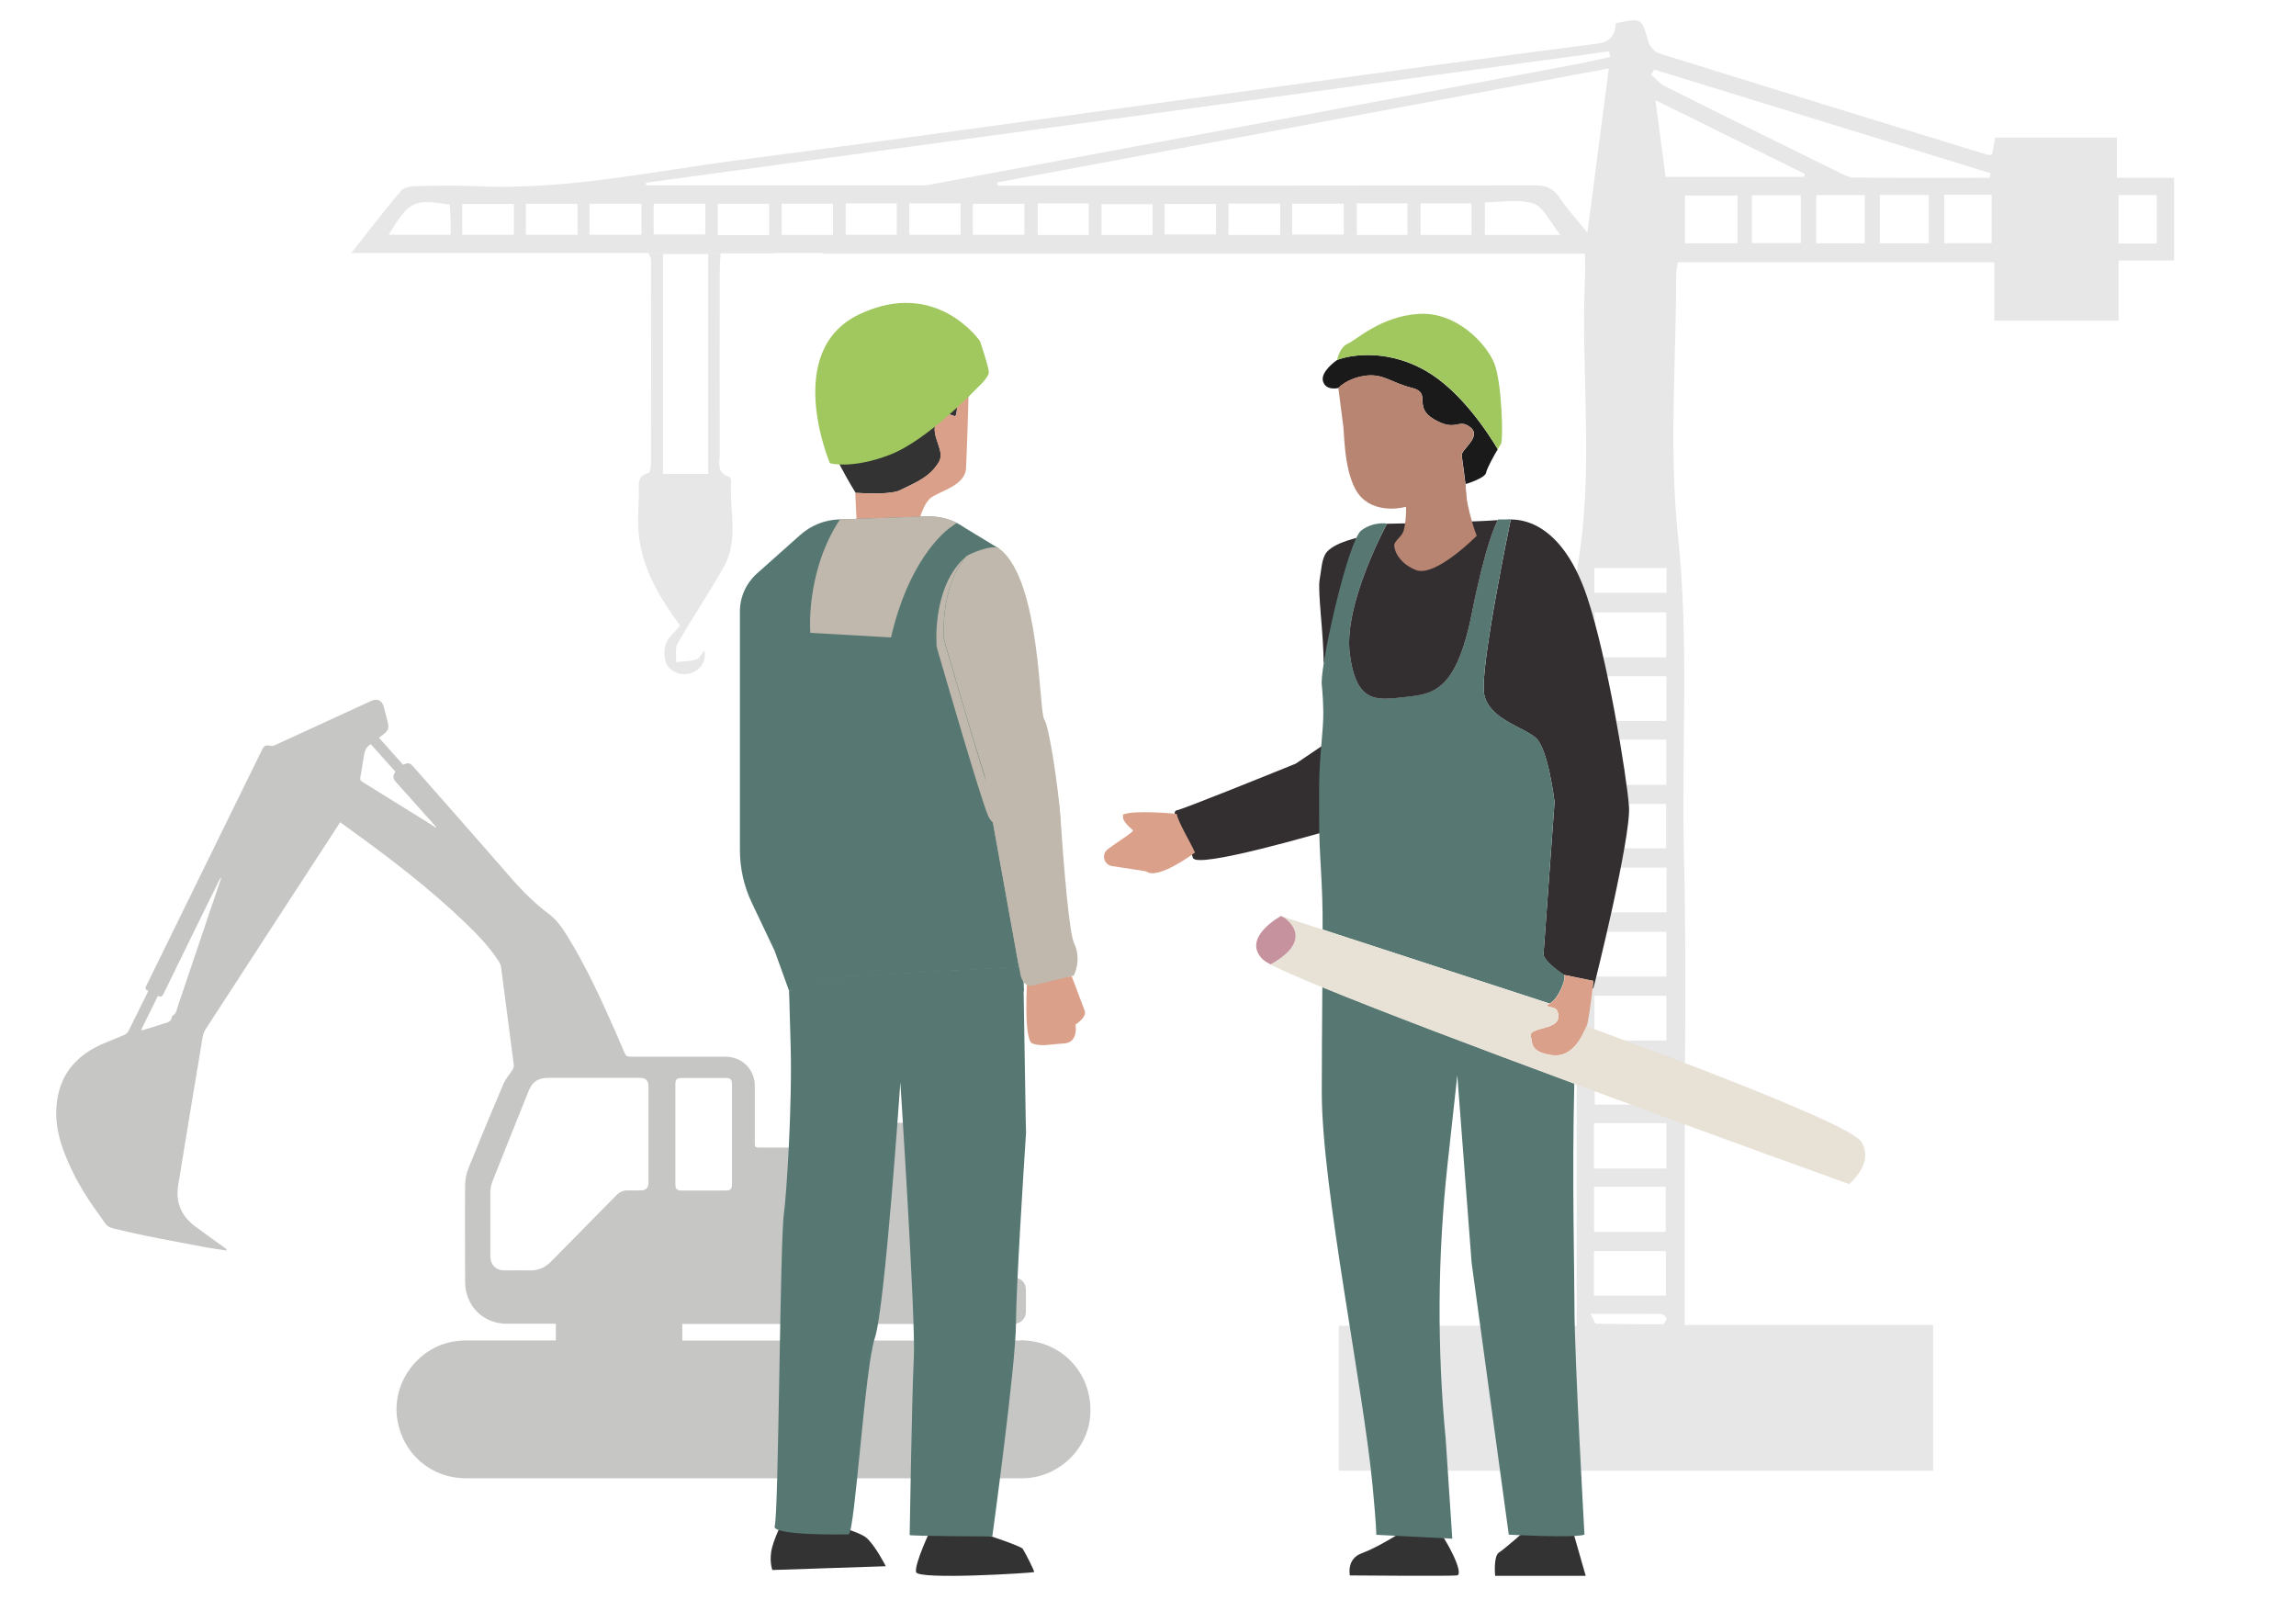 <?xml version="1.0" encoding="UTF-8"?><svg id="Ebene_3" xmlns="http://www.w3.org/2000/svg" viewBox="0 0 165.02 115"><defs><style>.cls-1{fill:#c6929d;}.cls-2{fill:#e8e1d5;}.cls-3{fill:#a0c85e;}.cls-4{fill:#e7e7e8;}.cls-5{fill:#333;}.cls-6{fill:#c0b8ad;}.cls-7{fill:none;}.cls-8{fill:#577872;}.cls-9{fill:#332e2f;}.cls-10{fill:#daa089;}.cls-11{fill:#1a1a1a;}.cls-12{fill:#b88573;}.cls-13{fill:#c6c6c5;}</style></defs><path class="cls-13" d="m73.36,96.34h-24.32v-1.19h23.38c.15,0,.3,0,.45,0,.48-.03.85-.37.86-.84.02-.56.01-1.12,0-1.67,0-.37-.26-.71-.61-.78-.22-.05-.27-.16-.29-.35-.15-1.19-.31-2.39-.46-3.58-.15-1.17-.33-2.33-.44-3.5-.11-1.13-.92-1.93-2.06-1.94-.5,0-1.01-.01-1.51,0-.23,0-.36-.05-.4-.3-.04-.27-.13-.53-.2-.8-.12-.45-.42-.7-.88-.7-2.3,0-4.6,0-6.9,0-.44,0-.74.24-.86.66-.08.3-.17.59-.23.89-.04.19-.13.23-.31.23-1.35,0-2.71,0-4.06,0-.22,0-.27-.07-.27-.27,0-1.37,0-2.74,0-4.11,0-.18,0-.36-.05-.53-.23-.97-1.05-1.62-2.07-1.62-2.27,0-4.55,0-6.82,0-.23,0-.34-.08-.43-.29-.22-.53-.45-1.05-.68-1.58-1.03-2.34-2.1-4.66-3.45-6.84-.37-.61-.78-1.16-1.37-1.6-.93-.7-1.75-1.51-2.52-2.38-2.37-2.73-4.76-5.43-7.14-8.14-.26-.3-.39-.32-.75-.15-.57-.64-1.15-1.29-1.73-1.94.1-.08.19-.15.27-.21.41-.31.47-.48.34-.98-.08-.33-.17-.67-.26-1-.13-.51-.47-.67-.93-.45-2.31,1.06-4.61,2.12-6.92,3.18-.08.04-.19.06-.27.04-.37-.08-.48-.03-.65.31-.63,1.28-1.26,2.56-1.88,3.83-2.13,4.35-4.27,8.7-6.4,13.05-.09.18-.16.33.12.42-.49.99-.95,1.95-1.44,2.91-.06.11-.19.22-.32.27-.7.31-1.44.55-2.12.92-1.8.98-2.7,2.53-2.74,4.58-.02,1.11.26,2.16.67,3.17.58,1.46,1.37,2.8,2.29,4.06.89,1.22.47,1,2.03,1.37,1.96.46,3.95.8,5.93,1.18.45.08.9.13,1.34.2-.02-.09-.05-.13-.09-.15-.75-.55-1.52-1.08-2.25-1.64-.93-.71-1.34-1.68-1.16-2.85.54-3.38,1.11-6.75,1.67-10.13.06-.37.09-.79.28-1.09,3.09-4.78,6.21-9.55,9.31-14.32.12-.19.25-.38.39-.6.26.19.49.35.72.52,2.84,2.06,5.64,4.19,8.18,6.62.92.88,1.8,1.78,2.49,2.85.08.12.15.27.17.41.31,2.36.62,4.72.92,7.08.01.11-.05.24-.11.34-.21.33-.48.62-.63.97-.86,2.02-1.71,4.06-2.53,6.1-.15.37-.22.79-.23,1.19-.02,2.32,0,4.64,0,6.96,0,1.7,1.28,3,2.98,3,1.08,0,2.16,0,3.24,0h.3v1.2h-6.31c-.25,0-.5.01-.74.04-2.72.27-4.76,2.9-4.35,5.6.39,2.52,2.42,4.27,4.97,4.27,8.22,0,16.43,0,24.64,0,5.1,0,10.19,0,15.29,0,2.62,0,4.84-2.13,4.92-4.71.1-2.91-2.12-5.21-5.04-5.21Zm-58.08-31.43c-.83,2.47-1.66,4.95-2.5,7.41-.08.25-.11.55-.39.69-.01,0-.03.03-.03.04-.03.41-.38.44-.66.53-.49.17-.99.31-1.49.47-.02-.02-.04-.04-.05-.06.39-.8.78-1.6,1.19-2.42.25.14.33,0,.43-.2,1.32-2.71,2.65-5.42,3.98-8.12.04-.07.07-.14.15-.19-.21.62-.41,1.23-.62,1.85Zm16.05-5.42c-.17-.11-.33-.22-.5-.33-1.6-.99-3.2-1.99-4.8-2.98-.13-.08-.16-.16-.13-.3.09-.55.18-1.1.27-1.65.05-.31.18-.57.48-.75.59.66,1.18,1.32,1.76,1.97-.2.39-.19.48.11.82.9,1,1.79,2.01,2.69,3.01.05.06.09.11.14.17-.01.01-.02.03-.03.04Zm15.28,25.45c0,.44-.17.61-.6.61-.29,0-.59,0-.88,0-.33-.01-.6.11-.82.34-1.56,1.59-3.13,3.17-4.69,4.76-.43.44-.92.66-1.53.65-.6-.02-1.2,0-1.81,0-.64,0-1.04-.4-1.04-1.05,0-1.51,0-3.02,0-4.54,0-.27.06-.55.15-.8.86-2.17,1.73-4.33,2.6-6.5.27-.67.67-.94,1.41-.95h6.55c.48,0,.66.18.66.66v6.82Zm1.93.14c0-1.19,0-2.39,0-3.58h0v-3.53c0-.41.08-.5.49-.5h3.11c.37,0,.47.1.47.47,0,2.38,0,4.76,0,7.14,0,.37-.1.48-.47.48h-3.13c-.37,0-.47-.1-.47-.48Z"/><path class="cls-6" d="m57.21,58.2c.03,1.74,1.37,13.41,1.24,15.38h-.02l-.9-2.48-1.41-2.97c-.44-.93-.69-1.94-.73-2.97,0-.1,0-.2,0-.3l-.09-14.35c0-.9.25-2.2.92-2.79l2.92-2.4s-1.06.93-1.59,5.94c-.18,1.67-.35,5.35-.33,6.94Z"/><path class="cls-4" d="m152.15,12.78v-2.89h-8.75c-.08.47-.16.86-.23,1.23-.18,0-.26.02-.34,0-7.87-2.42-15.74-4.83-23.6-7.29-.32-.1-.67-.51-.76-.84-.47-1.69-.48-1.72-2.34-1.32-.06.78-.3,1.32-1.3,1.46-7.75,1-15.48,2.07-23.22,3.13-12.83,1.75-25.65,3.56-38.48,5.24-6.3.82-12.56,2.19-18.98,1.88-1.44-.07-2.89-.03-4.33,0-.35.01-.81.1-1.01.34-1.16,1.38-2.26,2.82-3.56,4.46h33.89v.05h54.78c0,.63.02,1.13,0,1.63-.32,7.05.7,14.15-.6,21.18,0,17.59,0,35.17,0,52.76v1.48h-17.1v10.41h42.72v-10.47h-17.86v-10.82c0-7.69.14-15.38-.05-23.07-.18-7.61.38-15.2-.43-22.84-.65-6.18-.13-12.48-.13-18.72,0-.32.08-.64.12-.92h22.75v4.19h8.93v-4.32h3.99v-5.94h-4.09Zm-33.25-7.78c8.06,2.49,16.11,4.97,24.17,7.45-.02.11-.04.22-.06.33-3.25,0-6.49.02-9.74-.02-.43,0-.88-.27-1.3-.47-4.11-2.02-8.21-4.04-12.3-6.09-.38-.19-.67-.55-1-.83.08-.12.16-.25.23-.37Zm.88,35.82v1.78h-5.19v-1.78h5.19Zm-5.21,15.58v-3.25h5.19v3.25h-5.19Zm5.18,1.37v3.19h-5.16v-3.19h5.16Zm-5.15,17.01v-3.22h5.17v3.22h-5.17Zm5.17,1.34v3.26h-5.15v-3.26h5.15Zm0-5.94h-5.21v-3.21h5.21v3.21Zm-5.2-18.37v-3.21h5.2v3.21h-5.2Zm.04-4.57v-3.23h5.15v3.23h-5.15ZM32.39,16.87h-4.46c1.51-2.44,1.78-2.57,4.39-2.17.02.35.06.71.07,1.08.01.33,0,.66,0,1.09Zm4.54,0h-3.71v-2.21h3.71v2.21Zm4.58,0h-3.71v-2.22h3.71v2.22Zm4.59,0h-3.73v-2.23h3.73v2.23Zm.34-3.74c23.07-3.14,46.14-6.29,69.21-9.44.03.14.06.27.08.4-.83.18-1.66.38-2.5.54-15.3,2.86-30.61,5.7-45.92,8.55-.29.05-.59.14-.88.14-6.66,0-13.33,0-19.99,0,0-.07-.01-.14-.02-.2Zm4.25,3.72h-3.71v-2.21h3.71v2.21Zm4.59.05h-3.69v-2.25h3.69v2.25Zm4.59-.02h-3.69v-2.24h3.69v2.24Zm4.58-.01h-3.67v-2.25h3.67v2.25Zm4.59,0h-3.68v-2.25h3.68v2.25Zm4.58,0h-3.7v-2.22h3.7v2.22Zm4.63.02h-3.67v-2.27h3.67v2.27Zm4.59,0h-3.67v-2.22h3.67v2.22Zm4.56-.04h-3.7v-2.19h3.7v2.19Zm4.61.03h-3.71v-2.25h3.71v2.25Zm4.57-.02h-3.71v-2.22h3.71v2.22Zm4.58.02h-3.64v-2.26h3.64v2.26Zm4.6,0h-3.66v-2.26h3.66v2.26Zm.96,0v-2.34c1.2,0,2.45-.26,3.5.09.72.24,1.17,1.31,1.93,2.25h-5.43Zm5.36-2.69c-.46-.69-1-.87-1.8-.87-12.35.02-24.7.02-37.06.02h-1.52c-.01-.07-.02-.15-.03-.23,14.58-2.72,29.15-5.43,43.96-8.19-.51,3.91-1,7.66-1.54,11.8-.8-1-1.47-1.72-2.01-2.52Zm7.41,80.98c-1.59.01-3.18-.01-4.78-.05-.08,0-.15-.24-.4-.7,1.86,0,3.44-.01,5.03.01.16,0,.4.17.44.31.03.11-.18.43-.28.43Zm.24-5.26v3.2h-5.17v-3.2h5.17Zm-5.16-1.38v-3.24h5.15v3.24h-5.15Zm5.2-4.55h-5.21v-3.26h5.21v3.26Zm.01-18.41h-5.22v-3.22h5.22v3.22Zm5.1-48.08h-3.78v-3.44h3.78v3.44Zm4.55-.02h-3.52v-3.44h3.52v3.44Zm.22-4.76h-9.94c-.24-1.8-.46-3.5-.73-5.51,3.72,1.83,7.23,3.57,10.74,5.3-.02.07-.04.14-.07.21Zm4.38,4.78h-3.49v-3.47h3.49v3.47Zm4.6,0h-3.52v-3.48h3.52v3.48Zm4.52-.01h-3.41v-3.48h3.41v3.48Zm11.86.02h-2.74v-3.48h2.74v3.48Z"/><path class="cls-4" d="m51.81,18.22h3.93v-.05h-9.13c.09.25.18.37.18.48.01,4.88.01,9.77,0,14.66,0,.24-.07.65-.18.68-.92.23-.67.96-.69,1.54-.03,1.02-.11,2.05.01,3.06.29,2.38,1.49,4.36,2.95,6.38-.28.35-.83.78-1.03,1.33-.17.47-.13,1.23.16,1.59.94,1.17,2.95.37,2.61-1.15-.22.27-.36.6-.57.66-.46.13-.97.13-1.46.18.03-.45-.09-.98.11-1.34,1.07-1.86,2.28-3.64,3.33-5.52,1.09-1.93.37-4.08.52-6.13,0-.11-.07-.31-.15-.33-.94-.28-.66-1.05-.67-1.68-.01-4.33-.01-8.67,0-13,0-.45.04-.9.06-1.36Zm-.91,15.84h-3.25v-15.8h3.25v15.8Z"/><path class="cls-5" d="m74.32,112.98c-.07.06-8.35.58-8.48,0-.13-.58,1.06-3.08,1.06-3.08h2.79s3.66,1.16,3.82,1.41c.16.26.87,1.61.81,1.67Z"/><path class="cls-5" d="m63.66,112.56l-8.15.27s-.27-.72,0-1.68c.27-.96.82-1.94.82-1.94h2.25s3.02.77,3.66,1.28c.64.52,1.42,2.06,1.42,2.06Z"/><path class="cls-5" d="m104.72,113.22c-.58.06-7.7,0-7.7,0,0,0-.27-1.2.87-1.6,1.14-.41,3.03-1.62,3.03-1.62h2.47c.54.6,1.9,3.15,1.32,3.22Z"/><path class="cls-5" d="m113.97,113.25h-6.51s-.14-1.42.28-1.68c.42-.27,2.01-1.67,2.01-1.67,0,0,3.26.13,3.26,0l.96,3.35Z"/><path class="cls-5" d="m70.12,26.38c-.07,1.11-.05,1.6-.51,2.11-.47.51-.76-.45-.82.71-.07,1.17-.16.5-.77.59-.61.09-1.07.67-.71,1.76.36,1.09.5,1.33-.14,2.1-.64.77-1.55,1.12-2.5,1.59-.54.27-2.02.25-3.19.18v-.03s-2.13-3.41-2.27-4.99c-.14-1.58-.78-3.33.77-5.07,1.54-1.73,3.62-3.25,4.97-3.25,1.35,0,3.02,1.45,4.14,1.76s1.11,1.42,1.04,2.53Z"/><path class="cls-10" d="m69.61,28.49h0c0,.26-.12,4.02-.18,5.18-.07,1.21-1.82,1.61-2.48,2.07-.59.41-1.02,1.8-1.08,2.79-2.18-.79-4.28-.57-4.28-.57l-.12-2.54c1.17.07,2.65.08,3.19-.18.96-.47,1.86-.82,2.5-1.6.64-.77.5-1.01.14-2.09-.12-.35-.15-.65-.12-.88,0-.07.02-.13.04-.18.01-.06.03-.11.06-.16.02-.04.04-.08.07-.12.01-.02.03-.04.04-.06.02-.04.05-.07.08-.09.03-.03.07-.06.11-.09.03-.03.07-.05.1-.07.02,0,.04-.02.06-.03.03-.01.06-.02.09-.03.02,0,.04-.01.06-.02.04-.01.08-.02.12-.03.03,0,.06,0,.08,0,.05,0,.09,0,.13,0,.05,0,.09.02.14.03.04.01.07.03.11.04.07.03.13.05.17.04,0,0,.01,0,.02,0,.04-.02.07-.09.09-.22,0-.03,0-.07.02-.12,0-.03,0-.07,0-.11,0-.04,0-.08.01-.13h0s0-.01,0-.02c0-.03,0-.05,0-.08.06-1.17.36-.2.82-.71Z"/><path class="cls-3" d="m70.26,27.85s-3.57,3.79-6.32,4.84c-2.75,1.05-4.29.6-4.29.6,0,0-3.44-8.06,2.11-10.7,5.54-2.64,8.67,1.92,8.67,1.92,0,0,.66,1.92.64,2.27s-.8,1.07-.8,1.07Z"/><path class="cls-9" d="m97.94,38.56h0c-.72,1.34-2.17,6.51-2.81,9.16.02-2.08-.45-5.25-.28-6.09.12-.62.13-1.52.52-1.97.66-.75,2.57-1.1,2.57-1.1Z"/><path class="cls-8" d="m71.81,39.43l-2.45-1.49c-.79-.56-1.74-.85-2.71-.82l-6.36.21c-1.02.03-2,.43-2.77,1.11l-3.12,2.78c-.77.69-1.22,1.68-1.22,2.71v17.16c0,1.31.29,2.6.85,3.78l1.64,3.45,1.04,2.88,16.88.03-1.78-31.81Z"/><path class="cls-9" d="m96.79,59.25l.04.05c-2.18.65-10.84,3.16-11.09,2.35-.02-.08-.05-.16-.09-.25-.33-.81-1.13-2.21-1.22-2.84-.02-.18.01-.29.13-.32.49-.09,6.52-2.53,8.57-3.36l2.25-1.52c.9,1.04-.07,4.1,1.41,5.89Z"/><path class="cls-10" d="m84.57,58.48c.11.62.96,1.99,1.32,2.79,0,0-2.64,1.98-3.48,1.37-.05-.04-1.41-.23-2.49-.4-.59-.09-.78-.85-.3-1.21.89-.67,1.93-1.27,1.8-1.37-1.05-.91-.57-1-.74-1.11.84-.37,3.89-.06,3.89-.06Z"/><path class="cls-8" d="m113.88,110.29c-.73.26-5.44,0-5.44,0l-2.67-19.53-1.03-13.48-.7,6.39c-.72,6.58-.76,13.21-.13,19.8l.47,7.11-5.46-.28s0-.69-.26-3.43c-.66-7.08-3.66-21.51-3.66-28.35,0-2.12.02-4.76.04-7.58,4.33,1.78,11.31,4.42,18.11,6.93-.17,6.63.01,13.54.01,15.99,0,3.71.72,16.42.72,16.42Z"/><path class="cls-9" d="m114.52,71s-.03.04-.06.05c.04-.33.06-.56.06-.56l-2.13-.43h0c-.81-.55-1.52-1.19-1.45-1.53l.79-10.89s-.45-3.82-1.35-4.61c-.9-.79-3.37-1.35-3.71-3.14-.34-1.8,1.91-12.54,1.91-12.54h-.34c2.1-.19,4.42,1.31,5.84,5.58,1.43,4.27,2.85,12.88,3,15.05.15,2.17-2.42,12.58-2.56,13.03Z"/><path class="cls-8" d="m111.38,72.12l-16.32-5.32c.03-3.46-.26-5.13-.25-8.08v-2.14c.01-2.32.32-4.06.3-5.44h0c-.02-1.24-.12-1.95-.12-2.05,0-1.89,1.95-10.29,2.85-10.97.9-.67,1.85-.49,1.85-.49,0,0-3.13,5.73-2.68,9.32.45,3.6,1.91,3.37,3.93,3.14,2.02-.22,3.71-.34,4.83-5.95,1-5.03,1.74-6.52,1.88-6.77.02-.03.03-.04.03-.04h.9s-2.25,10.74-1.91,12.54c.34,1.8,2.81,2.36,3.71,3.14.9.79,1.35,4.61,1.35,4.61l-.79,10.89c-.07.34.64.98,1.45,1.53h0c.25.19-.39,1.78-1.01,2.07Z"/><path class="cls-9" d="m107.65,37.38c-.14.25-.88,1.74-1.88,6.77-1.13,5.61-2.81,5.73-4.83,5.95-2.02.23-3.48.45-3.93-3.14-.45-3.6,2.68-9.32,2.68-9.32,0,0,.8-.01,1.93-.04-.08.32-.2.63-.34.9-.1.2-.38.58.89,1.1,1.27.53,3.45-1.1,3.45-1.1,0,0,.03-.41.06-1.02h0c.74-.03,1.43-.06,1.97-.1Z"/><path class="cls-7" d="m108.24,37.34c-.17.02-.37.03-.59.04"/><path class="cls-11" d="m107.65,32.28c-.31.52-.78,1.38-.84,1.69-.08.41-1.48.82-1.48.82,0,0-.2-1.62-.27-2.05s1.48-1.35.62-2.03c-.86-.68-.99.37-2.59-.56-1.6-.92-.13-1.9-1.6-2.27-1.47-.36-2.09-1.06-3.38-.87-1.29.18-1.91.87-1.91.87h0c-.06.02-.9.21-1.11-.47-.2-.67.87-1.44,1-1.53,0,0,0,0,0,0,.6-.27,3.35-.96,6.38.77,2.48,1.41,4.46,4.43,5.18,5.64Z"/><path class="cls-12" d="m105.33,34.78l.17,2.47-4.34.28c-.03-.66-.1-1.11-.1-1.11,0,0-1.97.57-3.2-.66-1.23-1.23-1.23-4.34-1.31-5.09-.06-.5-.23-1.77-.36-2.8h0s.62-.69,1.91-.87c1.29-.19,1.91.51,3.38.87,1.48.36,0,1.34,1.6,2.27,1.6.92,1.72-.12,2.59.56.86.68-.68,1.6-.62,2.03s.27,2.05.27,2.05Z"/><path class="cls-12" d="m105.33,34.78c-.01,1.05.36,2.32.36,2.32.26.99.45,1.4.45,1.4,0,0-2.99,3.04-4.39,2.46-1.4-.57-1.63-1.69-1.51-1.91.16-.3.55-.57.65-.93.25-.98.16-2.04.12-2.85l4.33-.5Z"/><path class="cls-3" d="m107.87,31.91c-.04.06-.12.2-.22.37-.72-1.21-2.7-4.23-5.17-5.64-3.03-1.72-5.78-1.03-6.38-.76.11-.54.39-1.02.78-1.19.58-.24,2.38-1.97,5.09-2.13,2.71-.17,4.84,2.13,5.42,3.53.57,1.4.66,5.58.49,5.83Z"/><path class="cls-7" d="m96.08,25.88s-.03.01-.04.02"/><path class="cls-7" d="m112.9,107.95s.02.34.06.78"/><path class="cls-10" d="m114.52,70.49s-.02.23-.06.56c-.1.88-.31,2.5-.43,2.7-.09.15-.34.84-.81,1.39-.39.44-.93.79-1.66.69-1.63-.23-1.4-.9-1.52-1.29-.11-.39.17-.45,1.15-.73.98-.28.87-.84.73-1.18-.14-.34-1.15-.23-.53-.51.62-.28,1.25-1.88,1.01-2.06l2.13.43Z"/><path class="cls-2" d="m132.89,85.09s-9.67-3.47-19.75-7.21c-6.8-2.52-13.79-5.16-18.11-6.93-1.71-.7-3.01-1.27-3.71-1.63,3.35-1.85,1.06-3.38.75-3.48l3,.97,16.32,5.32c-.62.28.39.17.53.51.14.34.25.9-.73,1.18-.98.28-1.26.34-1.15.73.11.39-.12,1.06,1.52,1.29.73.1,1.27-.25,1.66-.69.48-.55.72-1.23.81-1.39,0,0,18.64,6.74,19.71,8.25,1.06,1.52-.84,3.09-.84,3.09Z"/><path class="cls-1" d="m91.32,69.31c-.27-.14-.45-.26-.54-.34-1.63-1.57,1.29-3.14,1.29-3.14.31.1,2.59,1.63-.75,3.48Z"/><path class="cls-6" d="m74.91,59.28v10.44l-.52.05-.82.07-.26.02-11.53,1.02c-1.45,0-2.71-.02-3.54-.07.05-.02.1-.04.15-.05,1.01-.33,2.06-.53,3.11-.6l11.73-.67-1.87-10.37c-.15-.15-.28-.33-.36-.54-.55-1.3-3.06-9.96-3.59-11.78-.06-.22-.09-.33-.09-.33,0,0-.37-4.08,1.91-6.29.07-.07.14-.13.21-.19-1.93,2.26-1.6,5.96-1.6,5.96,0,0,.03.12.09.33.39,1.35,1.88,6.48,2.84,9.56v.04c.07.2.13.38.18.56.06.17.11.34.16.5.17.53.31.92.4,1.13.48,1.14,2.02,1.42,3.38,1.22Z"/><line class="cls-7" x1="74.93" y1="58.17" x2="74.91" y2="59.28"/><path class="cls-8" d="m73.75,81.31c-.18,2.74-.73,11.41-.73,13.82,0,2.88-1.7,15.29-1.7,15.29,0,0-5.73-.02-5.94-.1,0,0,.16-10.06.3-12.76s-.97-19.77-.97-19.77c0,0-1.11,16.24-1.83,18.36-.73,2.12-1.43,14.02-1.89,14.12,0,0-5.59.12-5.31-.6.28-.73.38-20.53.66-22.43.18-1.27.62-7.9.48-12.3-.04-1.36-.07-2.49-.09-3.15-.02-.4-.02-.62-.02-.62.09.06.81-.15,1.52-.39h0c.05-.02.1-.04.15-.05,1.01-.33,2.06-.53,3.11-.6l11.73-.67.33-.02v.37s.01.47.01.47v.29s.16,9.88.16,9.88l.02.84Z"/><path class="cls-6" d="m76.22,58.82c0,.11-.15.15-.26.19-.32.12-.68.22-1.05.27-1.36.2-2.9-.08-3.38-1.22-.09-.21-.23-.61-.4-1.13-.05-.15-.11-.32-.16-.5-.06-.18-.11-.36-.18-.56v-.04c-.97-3.08-2.46-8.21-2.85-9.56-.06-.22-.09-.33-.09-.33,0,0-.33-3.7,1.6-5.96h0c.1-.12,1.88-.91,2.36-.56,2.98,2.2,2.86,11.73,3.24,12.27.36.51,1.02,4.93,1.17,7.12Z"/><path class="cls-10" d="m77.03,70.17s.75,2.01.93,2.47-.66.99-.66.99c0,0,.24,1.3-.83,1.36s-1.61.24-2.27,0-.37-4.68-.37-4.68l3.2-.14Z"/><path class="cls-6" d="m77.17,70.11l-.26.06-2.35.57c-.31.11-.56.13-.76.03-.09-.04-.16-.1-.22-.18-.06-.07-.11-.17-.15-.27-.03-.06-.06-.13-.07-.21l-.05-.25-.07-.37-1.87-10.37-.58-3.24v-.04s4.58-1.54,4.58-1.54c0,0,.67,2.03.85,4.52.25,3.66.64,8.3.98,8.98.57,1.16-.02,2.3-.02,2.3Z"/><path class="cls-6" d="m68.76,37.58c-.13.09-.29.2-.46.33,0,0-.01,0-.02.01-.59.44-3.01,2.53-4.24,7.89l-5.8-.33s-.36-4.14,1.96-7.89c.06-.1.12-.19.18-.27l6.26-.21c.74-.02,1.47.14,2.12.46Z"/></svg>